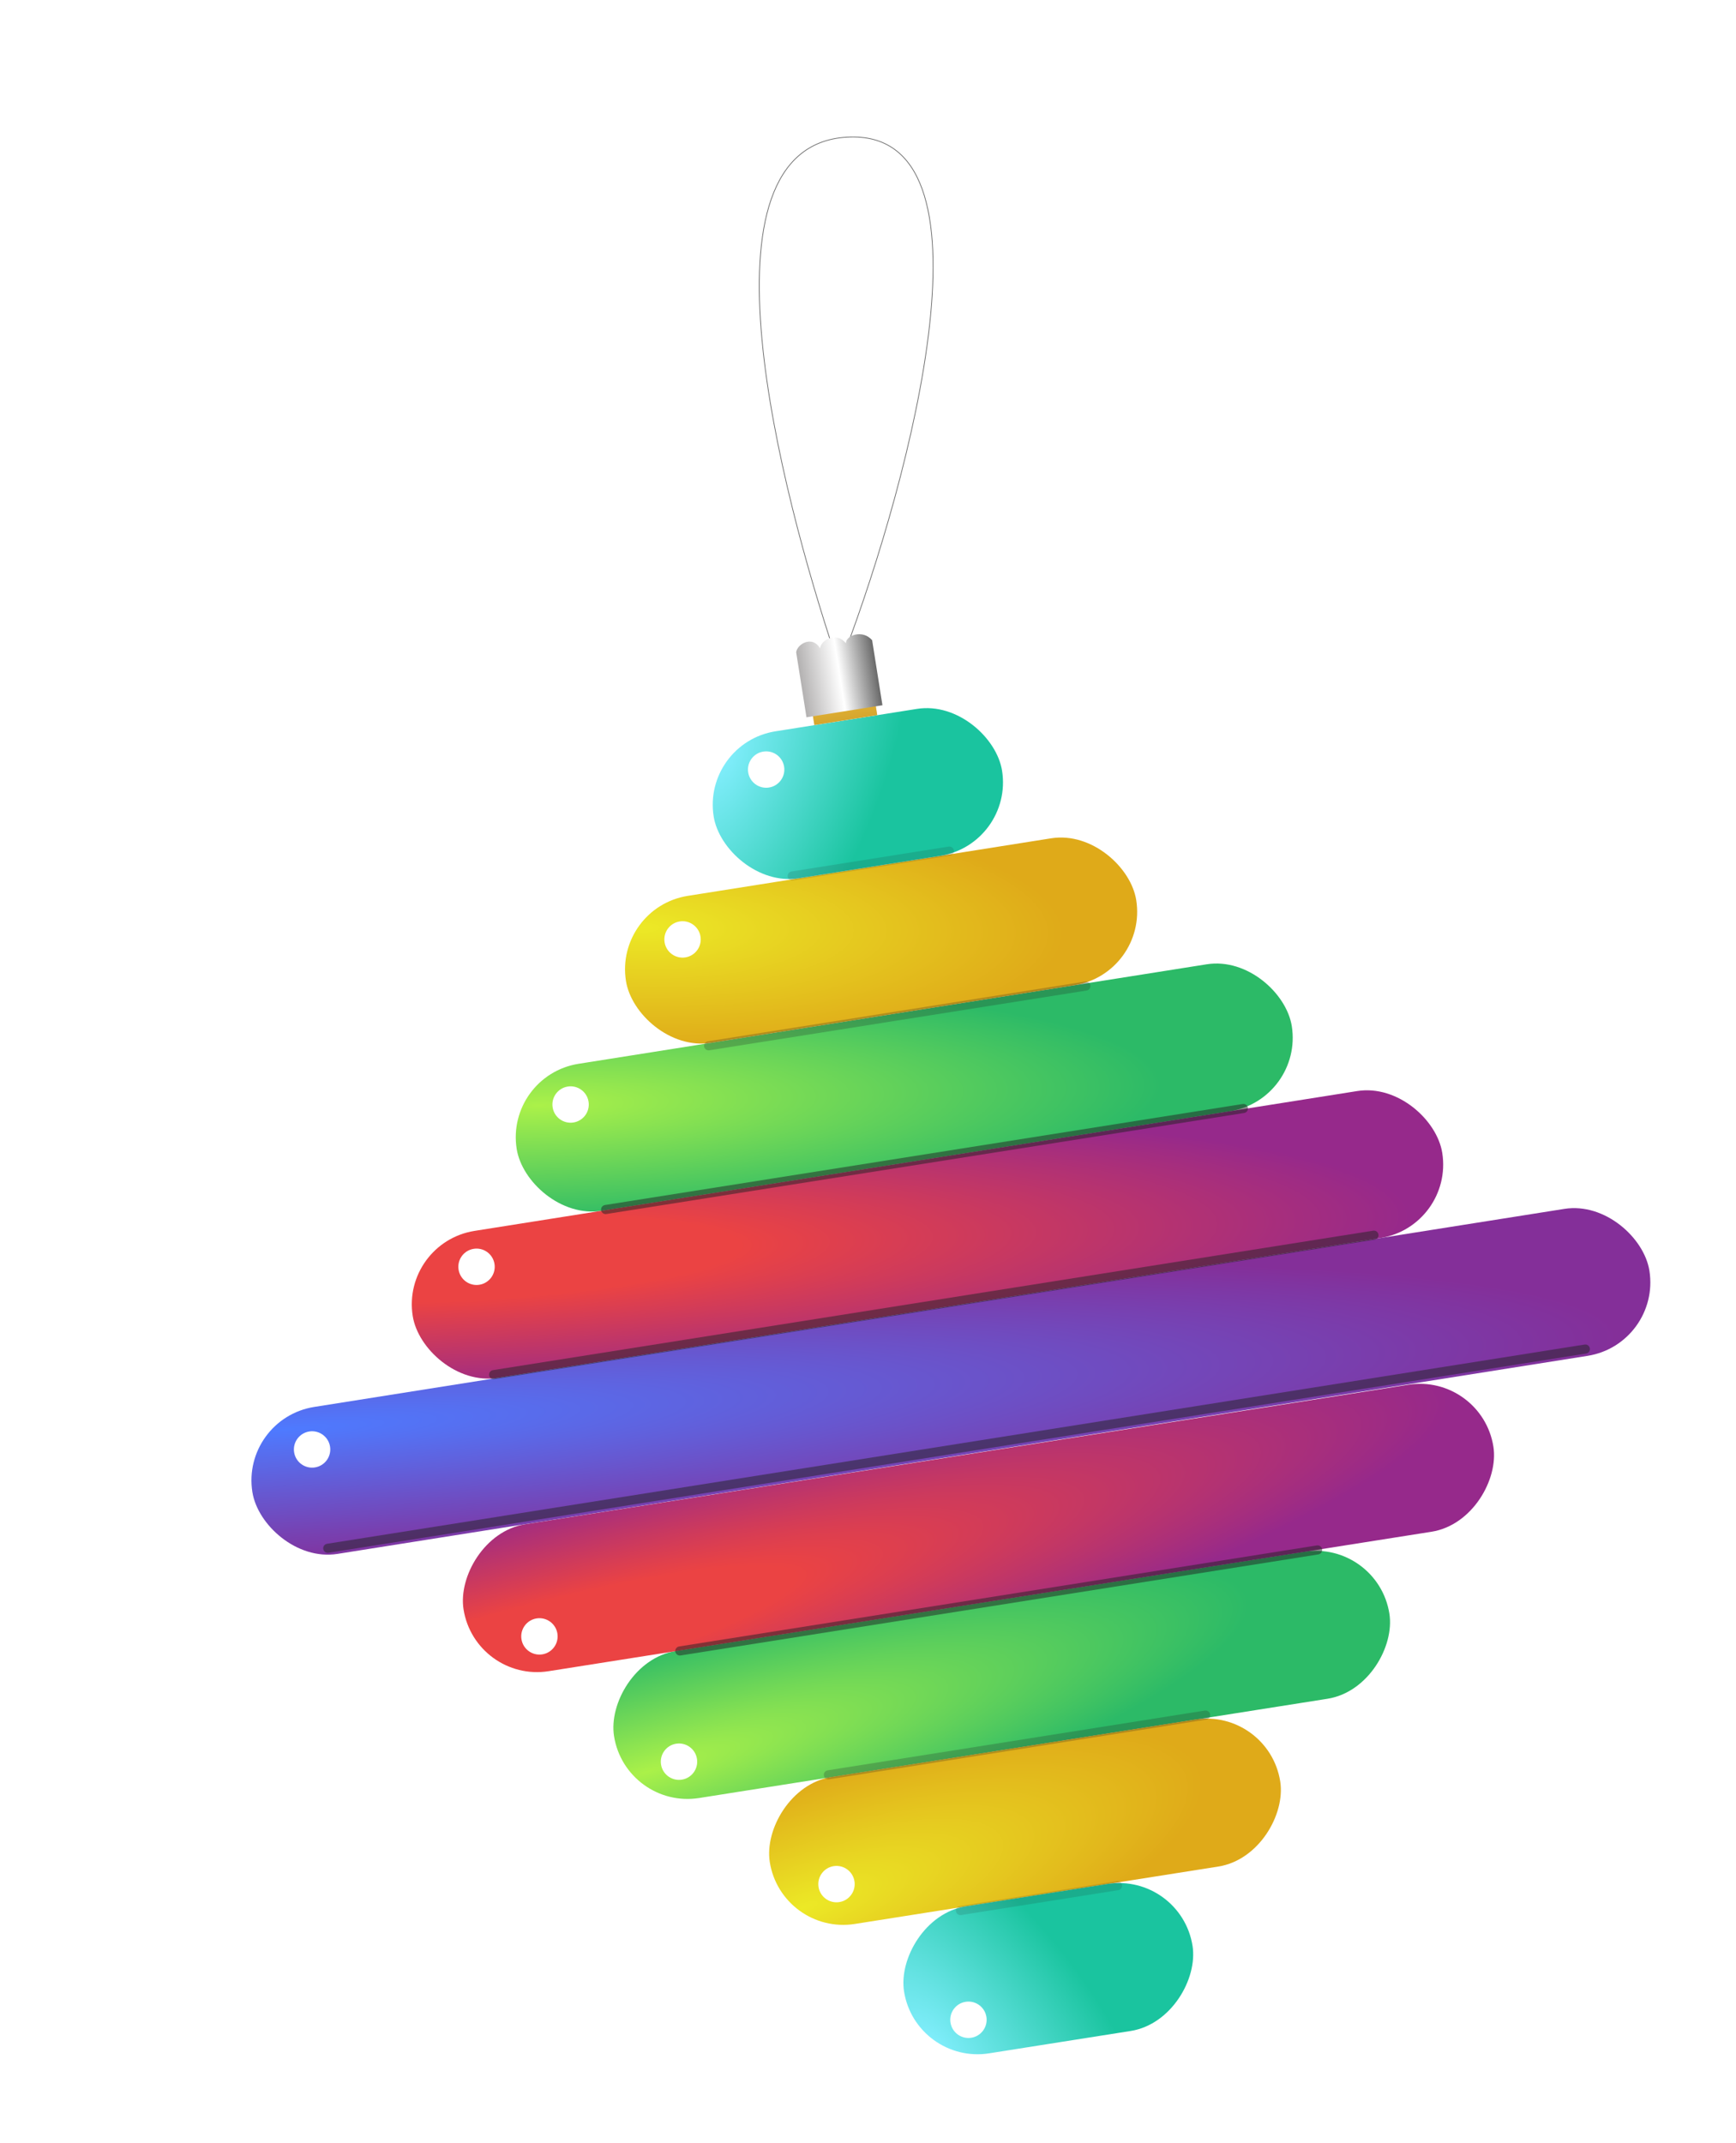 <?xml version="1.0" encoding="UTF-8"?> <svg xmlns="http://www.w3.org/2000/svg" width="124" height="153" viewBox="0 0 124 153" fill="none"><g filter="url(#filter0_d_3763_4895)"><rect x="31.961" y="73.91" width="56.055" height="10.624" rx="5.312" transform="rotate(-8.999 31.961 73.91)" fill="url(#paint0_radial_3763_4895)"></rect><rect width="56.055" height="10.624" rx="5.312" transform="matrix(0.988 -0.156 -0.156 -0.988 40.574 126.332)" fill="url(#paint1_radial_3763_4895)"></rect><rect x="39.766" y="61.918" width="36.903" height="10.624" rx="5.312" transform="rotate(-8.999 39.766 61.918)" fill="url(#paint2_radial_3763_4895)"></rect><rect width="36.903" height="10.624" rx="5.312" transform="matrix(0.988 -0.156 -0.156 -0.988 51.699 135.324)" fill="url(#paint3_radial_3763_4895)"></rect><rect x="46.031" y="50.168" width="20.857" height="10.624" rx="5.312" transform="rotate(-8.999 46.031 50.168)" fill="url(#paint4_radial_3763_4895)"></rect><rect width="20.857" height="10.624" rx="5.312" transform="matrix(0.988 -0.156 -0.156 -0.988 61.289 144.562)" fill="url(#paint5_radial_3763_4895)"></rect><rect x="24.535" y="85.84" width="74.455" height="10.624" rx="5.312" transform="rotate(-8.999 24.535 85.84)" fill="url(#paint6_radial_3763_4895)"></rect><rect width="74.455" height="10.624" rx="5.312" transform="matrix(0.988 -0.156 -0.156 -0.988 29.824 117.277)" fill="url(#paint7_radial_3763_4895)"></rect><rect x="13.082" y="98.41" width="101.032" height="10.624" rx="5.312" transform="rotate(-8.999 13.082 98.41)" fill="url(#paint8_radial_3763_4895)"></rect><rect x="53.445" y="45.043" width="4.547" height="3.898" transform="rotate(-8.999 53.445 45.043)" fill="#D9D9D9"></rect><rect x="53.445" y="45.043" width="4.547" height="3.898" transform="rotate(-8.999 53.445 45.043)" fill="url(#paint9_linear_3763_4895)"></rect><g filter="url(#filter1_f_3763_4895)"><path d="M52.473 59.668L63.701 57.89" stroke="#232323" stroke-opacity="0.14" stroke-width="0.65" stroke-linecap="round"></path></g><g filter="url(#filter2_f_3763_4895)"><path d="M64.484 133.539L75.713 131.761" stroke="#232323" stroke-opacity="0.14" stroke-width="0.65" stroke-linecap="round"></path></g><g filter="url(#filter3_f_3763_4895)"><path d="M46.5 71.793L73.449 67.525" stroke="#232323" stroke-opacity="0.24" stroke-width="0.65" stroke-linecap="round"></path></g><g filter="url(#filter4_f_3763_4895)"><path d="M55.055 123.848L82.003 119.58" stroke="#232323" stroke-opacity="0.24" stroke-width="0.65" stroke-linecap="round"></path></g><g filter="url(#filter5_f_3763_4895)"><path d="M39.145 83.484L84.701 76.27" stroke="#232323" stroke-opacity="0.5" stroke-width="0.65" stroke-linecap="round"></path></g><g filter="url(#filter6_f_3763_4895)"><path d="M44.445 115.004L90.001 107.789" stroke="#232323" stroke-opacity="0.5" stroke-width="0.65" stroke-linecap="round"></path></g><g filter="url(#filter7_f_3763_4895)"><path d="M31.145 95.273L94.025 85.315" stroke="#232323" stroke-opacity="0.5" stroke-width="0.65" stroke-linecap="round"></path></g><g filter="url(#filter8_f_3763_4895)"><path d="M19.297 107.672L109.126 93.446" stroke="#232323" stroke-opacity="0.5" stroke-width="0.65" stroke-linecap="round"></path></g><g filter="url(#filter9_f_3763_4895)"><circle cx="50.611" cy="52.068" r="1.299" transform="rotate(-8.999 50.611 52.068)" fill="white"></circle></g><g filter="url(#filter10_f_3763_4895)"><circle cx="1.299" cy="1.299" r="1.299" transform="matrix(0.988 -0.156 -0.156 -0.988 63.98 142.824)" fill="white"></circle></g><g filter="url(#filter11_f_3763_4895)"><circle cx="44.639" cy="64.197" r="1.299" transform="rotate(-8.999 44.639 64.197)" fill="white"></circle></g><g filter="url(#filter12_f_3763_4895)"><circle cx="1.299" cy="1.299" r="1.299" transform="matrix(0.988 -0.156 -0.156 -0.988 54.555 133.137)" fill="white"></circle></g><g filter="url(#filter13_f_3763_4895)"><circle cx="36.643" cy="75.986" r="1.299" transform="rotate(-8.999 36.643 75.986)" fill="white"></circle></g><g filter="url(#filter14_f_3763_4895)"><circle cx="1.299" cy="1.299" r="1.299" transform="matrix(0.988 -0.156 -0.156 -0.988 43.305 124.395)" fill="white"></circle></g><g filter="url(#filter15_f_3763_4895)"><circle cx="29.924" cy="87.572" r="1.299" transform="rotate(-8.999 29.924 87.572)" fill="white"></circle></g><g filter="url(#filter16_f_3763_4895)"><circle cx="1.299" cy="1.299" r="1.299" transform="matrix(0.988 -0.156 -0.156 -0.988 33.336 115.449)" fill="white"></circle></g><g filter="url(#filter17_f_3763_4895)"><circle cx="18.178" cy="100.615" r="1.299" transform="rotate(-8.999 18.178 100.615)" fill="white"></circle></g><path d="M55.534 43.873C51.71 32.383 45.147 7.575 56.379 6.912C67.611 6.25 60.942 31.204 56.203 43.764" stroke="#646464" stroke-width="0.051"></path><path d="M52.756 43.693L53.492 48.337L58.917 47.477L58.181 42.834C57.484 42.026 56.283 42.507 56.308 43.056C55.603 42.174 54.513 42.832 54.463 43.422C53.941 42.475 52.835 43.083 52.756 43.693Z" fill="url(#paint10_linear_3763_4895)"></path></g><defs><filter id="filter0_d_3763_4895" x="12.614" y="4.407" width="110.614" height="147.618" filterUnits="userSpaceOnUse" color-interpolation-filters="sRGB"><feFlood flood-opacity="0" result="BackgroundImageFix"></feFlood><feColorMatrix in="SourceAlpha" type="matrix" values="0 0 0 0 0 0 0 0 0 0 0 0 0 0 0 0 0 0 127 0" result="hardAlpha"></feColorMatrix><feOffset dx="4.114" dy="2.88"></feOffset><feGaussianBlur stdDeviation="2.674"></feGaussianBlur><feComposite in2="hardAlpha" operator="out"></feComposite><feColorMatrix type="matrix" values="0 0 0 0 0 0 0 0 0 0 0 0 0 0 0 0 0 0 0.09 0"></feColorMatrix><feBlend mode="normal" in2="BackgroundImageFix" result="effect1_dropShadow_3763_4895"></feBlend><feBlend mode="normal" in="SourceGraphic" in2="effect1_dropShadow_3763_4895" result="shape"></feBlend></filter><filter id="filter1_f_3763_4895" x="50.849" y="56.267" width="14.477" height="5.024" filterUnits="userSpaceOnUse" color-interpolation-filters="sRGB"><feFlood flood-opacity="0" result="BackgroundImageFix"></feFlood><feBlend mode="normal" in="SourceGraphic" in2="BackgroundImageFix" result="shape"></feBlend><feGaussianBlur stdDeviation="0.65" result="effect1_foregroundBlur_3763_4895"></feGaussianBlur></filter><filter id="filter2_f_3763_4895" x="62.861" y="130.138" width="14.477" height="5.024" filterUnits="userSpaceOnUse" color-interpolation-filters="sRGB"><feFlood flood-opacity="0" result="BackgroundImageFix"></feFlood><feBlend mode="normal" in="SourceGraphic" in2="BackgroundImageFix" result="shape"></feBlend><feGaussianBlur stdDeviation="0.65" result="effect1_foregroundBlur_3763_4895"></feGaussianBlur></filter><filter id="filter3_f_3763_4895" x="44.877" y="65.9" width="30.196" height="7.516" filterUnits="userSpaceOnUse" color-interpolation-filters="sRGB"><feFlood flood-opacity="0" result="BackgroundImageFix"></feFlood><feBlend mode="normal" in="SourceGraphic" in2="BackgroundImageFix" result="shape"></feBlend><feGaussianBlur stdDeviation="0.65" result="effect1_foregroundBlur_3763_4895"></feGaussianBlur></filter><filter id="filter4_f_3763_4895" x="53.431" y="117.955" width="30.196" height="7.516" filterUnits="userSpaceOnUse" color-interpolation-filters="sRGB"><feFlood flood-opacity="0" result="BackgroundImageFix"></feFlood><feBlend mode="normal" in="SourceGraphic" in2="BackgroundImageFix" result="shape"></feBlend><feGaussianBlur stdDeviation="0.65" result="effect1_foregroundBlur_3763_4895"></feGaussianBlur></filter><filter id="filter5_f_3763_4895" x="37.521" y="74.646" width="48.806" height="10.462" filterUnits="userSpaceOnUse" color-interpolation-filters="sRGB"><feFlood flood-opacity="0" result="BackgroundImageFix"></feFlood><feBlend mode="normal" in="SourceGraphic" in2="BackgroundImageFix" result="shape"></feBlend><feGaussianBlur stdDeviation="0.65" result="effect1_foregroundBlur_3763_4895"></feGaussianBlur></filter><filter id="filter6_f_3763_4895" x="42.822" y="106.166" width="48.806" height="10.462" filterUnits="userSpaceOnUse" color-interpolation-filters="sRGB"><feFlood flood-opacity="0" result="BackgroundImageFix"></feFlood><feBlend mode="normal" in="SourceGraphic" in2="BackgroundImageFix" result="shape"></feBlend><feGaussianBlur stdDeviation="0.65" result="effect1_foregroundBlur_3763_4895"></feGaussianBlur></filter><filter id="filter7_f_3763_4895" x="29.521" y="83.693" width="66.13" height="13.204" filterUnits="userSpaceOnUse" color-interpolation-filters="sRGB"><feFlood flood-opacity="0" result="BackgroundImageFix"></feFlood><feBlend mode="normal" in="SourceGraphic" in2="BackgroundImageFix" result="shape"></feBlend><feGaussianBlur stdDeviation="0.65" result="effect1_foregroundBlur_3763_4895"></feGaussianBlur></filter><filter id="filter8_f_3763_4895" x="17.673" y="91.822" width="93.075" height="17.474" filterUnits="userSpaceOnUse" color-interpolation-filters="sRGB"><feFlood flood-opacity="0" result="BackgroundImageFix"></feFlood><feBlend mode="normal" in="SourceGraphic" in2="BackgroundImageFix" result="shape"></feBlend><feGaussianBlur stdDeviation="0.65" result="effect1_foregroundBlur_3763_4895"></feGaussianBlur></filter><filter id="filter9_f_3763_4895" x="46.714" y="48.171" width="7.795" height="7.795" filterUnits="userSpaceOnUse" color-interpolation-filters="sRGB"><feFlood flood-opacity="0" result="BackgroundImageFix"></feFlood><feBlend mode="normal" in="SourceGraphic" in2="BackgroundImageFix" result="shape"></feBlend><feGaussianBlur stdDeviation="1.299" result="effect1_foregroundBlur_3763_4895"></feGaussianBlur></filter><filter id="filter10_f_3763_4895" x="61.163" y="137.441" width="7.795" height="7.795" filterUnits="userSpaceOnUse" color-interpolation-filters="sRGB"><feFlood flood-opacity="0" result="BackgroundImageFix"></feFlood><feBlend mode="normal" in="SourceGraphic" in2="BackgroundImageFix" result="shape"></feBlend><feGaussianBlur stdDeviation="1.299" result="effect1_foregroundBlur_3763_4895"></feGaussianBlur></filter><filter id="filter11_f_3763_4895" x="40.741" y="60.3" width="7.795" height="7.795" filterUnits="userSpaceOnUse" color-interpolation-filters="sRGB"><feFlood flood-opacity="0" result="BackgroundImageFix"></feFlood><feBlend mode="normal" in="SourceGraphic" in2="BackgroundImageFix" result="shape"></feBlend><feGaussianBlur stdDeviation="1.299" result="effect1_foregroundBlur_3763_4895"></feGaussianBlur></filter><filter id="filter12_f_3763_4895" x="51.737" y="127.753" width="7.795" height="7.795" filterUnits="userSpaceOnUse" color-interpolation-filters="sRGB"><feFlood flood-opacity="0" result="BackgroundImageFix"></feFlood><feBlend mode="normal" in="SourceGraphic" in2="BackgroundImageFix" result="shape"></feBlend><feGaussianBlur stdDeviation="1.299" result="effect1_foregroundBlur_3763_4895"></feGaussianBlur></filter><filter id="filter13_f_3763_4895" x="32.745" y="72.089" width="7.795" height="7.795" filterUnits="userSpaceOnUse" color-interpolation-filters="sRGB"><feFlood flood-opacity="0" result="BackgroundImageFix"></feFlood><feBlend mode="normal" in="SourceGraphic" in2="BackgroundImageFix" result="shape"></feBlend><feGaussianBlur stdDeviation="1.299" result="effect1_foregroundBlur_3763_4895"></feGaussianBlur></filter><filter id="filter14_f_3763_4895" x="40.487" y="119.011" width="7.795" height="7.795" filterUnits="userSpaceOnUse" color-interpolation-filters="sRGB"><feFlood flood-opacity="0" result="BackgroundImageFix"></feFlood><feBlend mode="normal" in="SourceGraphic" in2="BackgroundImageFix" result="shape"></feBlend><feGaussianBlur stdDeviation="1.299" result="effect1_foregroundBlur_3763_4895"></feGaussianBlur></filter><filter id="filter15_f_3763_4895" x="26.026" y="83.675" width="7.795" height="7.795" filterUnits="userSpaceOnUse" color-interpolation-filters="sRGB"><feFlood flood-opacity="0" result="BackgroundImageFix"></feFlood><feBlend mode="normal" in="SourceGraphic" in2="BackgroundImageFix" result="shape"></feBlend><feGaussianBlur stdDeviation="1.299" result="effect1_foregroundBlur_3763_4895"></feGaussianBlur></filter><filter id="filter16_f_3763_4895" x="30.519" y="110.066" width="7.795" height="7.795" filterUnits="userSpaceOnUse" color-interpolation-filters="sRGB"><feFlood flood-opacity="0" result="BackgroundImageFix"></feFlood><feBlend mode="normal" in="SourceGraphic" in2="BackgroundImageFix" result="shape"></feBlend><feGaussianBlur stdDeviation="1.299" result="effect1_foregroundBlur_3763_4895"></feGaussianBlur></filter><filter id="filter17_f_3763_4895" x="14.28" y="96.718" width="7.795" height="7.795" filterUnits="userSpaceOnUse" color-interpolation-filters="sRGB"><feFlood flood-opacity="0" result="BackgroundImageFix"></feFlood><feBlend mode="normal" in="SourceGraphic" in2="BackgroundImageFix" result="shape"></feBlend><feGaussianBlur stdDeviation="1.299" result="effect1_foregroundBlur_3763_4895"></feGaussianBlur></filter><radialGradient id="paint0_radial_3763_4895" cx="0" cy="0" r="1" gradientUnits="userSpaceOnUse" gradientTransform="translate(33.986 76.369) rotate(7.125) scale(44.519 8.438)"><stop stop-color="#ABF149"></stop><stop offset="1" stop-color="#2CBA67"></stop></radialGradient><radialGradient id="paint1_radial_3763_4895" cx="0" cy="0" r="1" gradientUnits="userSpaceOnUse" gradientTransform="translate(2.025 2.459) rotate(7.125) scale(44.519 8.438)"><stop stop-color="#ABF149"></stop><stop offset="1" stop-color="#2CBA67"></stop></radialGradient><radialGradient id="paint2_radial_3763_4895" cx="0" cy="0" r="1" gradientUnits="userSpaceOnUse" gradientTransform="translate(41.626 63.633) rotate(9.972) scale(30.012 8.64)"><stop stop-color="#ECE926"></stop><stop offset="1" stop-color="#DFAA19"></stop></radialGradient><radialGradient id="paint3_radial_3763_4895" cx="0" cy="0" r="1" gradientUnits="userSpaceOnUse" gradientTransform="translate(1.86 1.715) rotate(9.972) scale(30.012 8.64)"><stop stop-color="#ECE926"></stop><stop offset="1" stop-color="#DFAA19"></stop></radialGradient><radialGradient id="paint4_radial_3763_4895" cx="0" cy="0" r="1" gradientUnits="userSpaceOnUse" gradientTransform="translate(47.336 51.14) rotate(30.141) scale(11.644 22.858)"><stop stop-color="#84EFFF"></stop><stop offset="1" stop-color="#1AC49F"></stop></radialGradient><radialGradient id="paint5_radial_3763_4895" cx="0" cy="0" r="1" gradientUnits="userSpaceOnUse" gradientTransform="translate(1.304 0.972) rotate(30.141) scale(11.644 22.858)"><stop stop-color="#84EFFF"></stop><stop offset="1" stop-color="#1AC49F"></stop></radialGradient><radialGradient id="paint6_radial_3763_4895" cx="0" cy="0" r="1" gradientUnits="userSpaceOnUse" gradientTransform="translate(27.314 87.421) rotate(6.459) scale(69.301 9.889)"><stop offset="0.305" stop-color="#EB4343"></stop><stop offset="1" stop-color="#96298B"></stop></radialGradient><radialGradient id="paint7_radial_3763_4895" cx="0" cy="0" r="1" gradientUnits="userSpaceOnUse" gradientTransform="translate(2.779 1.581) rotate(6.459) scale(69.301 9.889)"><stop offset="0.305" stop-color="#EB4343"></stop><stop offset="1" stop-color="#96298B"></stop></radialGradient><radialGradient id="paint8_radial_3763_4895" cx="0" cy="0" r="1" gradientUnits="userSpaceOnUse" gradientTransform="translate(16.797 99.76) rotate(4.944) scale(94.222 9.908)"><stop stop-color="#4E7AFF"></stop><stop offset="1" stop-color="#842F99"></stop></radialGradient><linearGradient id="paint9_linear_3763_4895" x1="55.719" y1="45.043" x2="55.719" y2="48.941" gradientUnits="userSpaceOnUse"><stop stop-color="#FFCA41"></stop><stop offset="1" stop-color="#D5A62E"></stop></linearGradient><linearGradient id="paint10_linear_3763_4895" x1="52.959" y1="44.976" x2="58.384" y2="44.117" gradientUnits="userSpaceOnUse"><stop stop-color="#B3B1B1"></stop><stop offset="0.513" stop-color="white"></stop><stop offset="1" stop-color="#696969"></stop></linearGradient></defs></svg> 